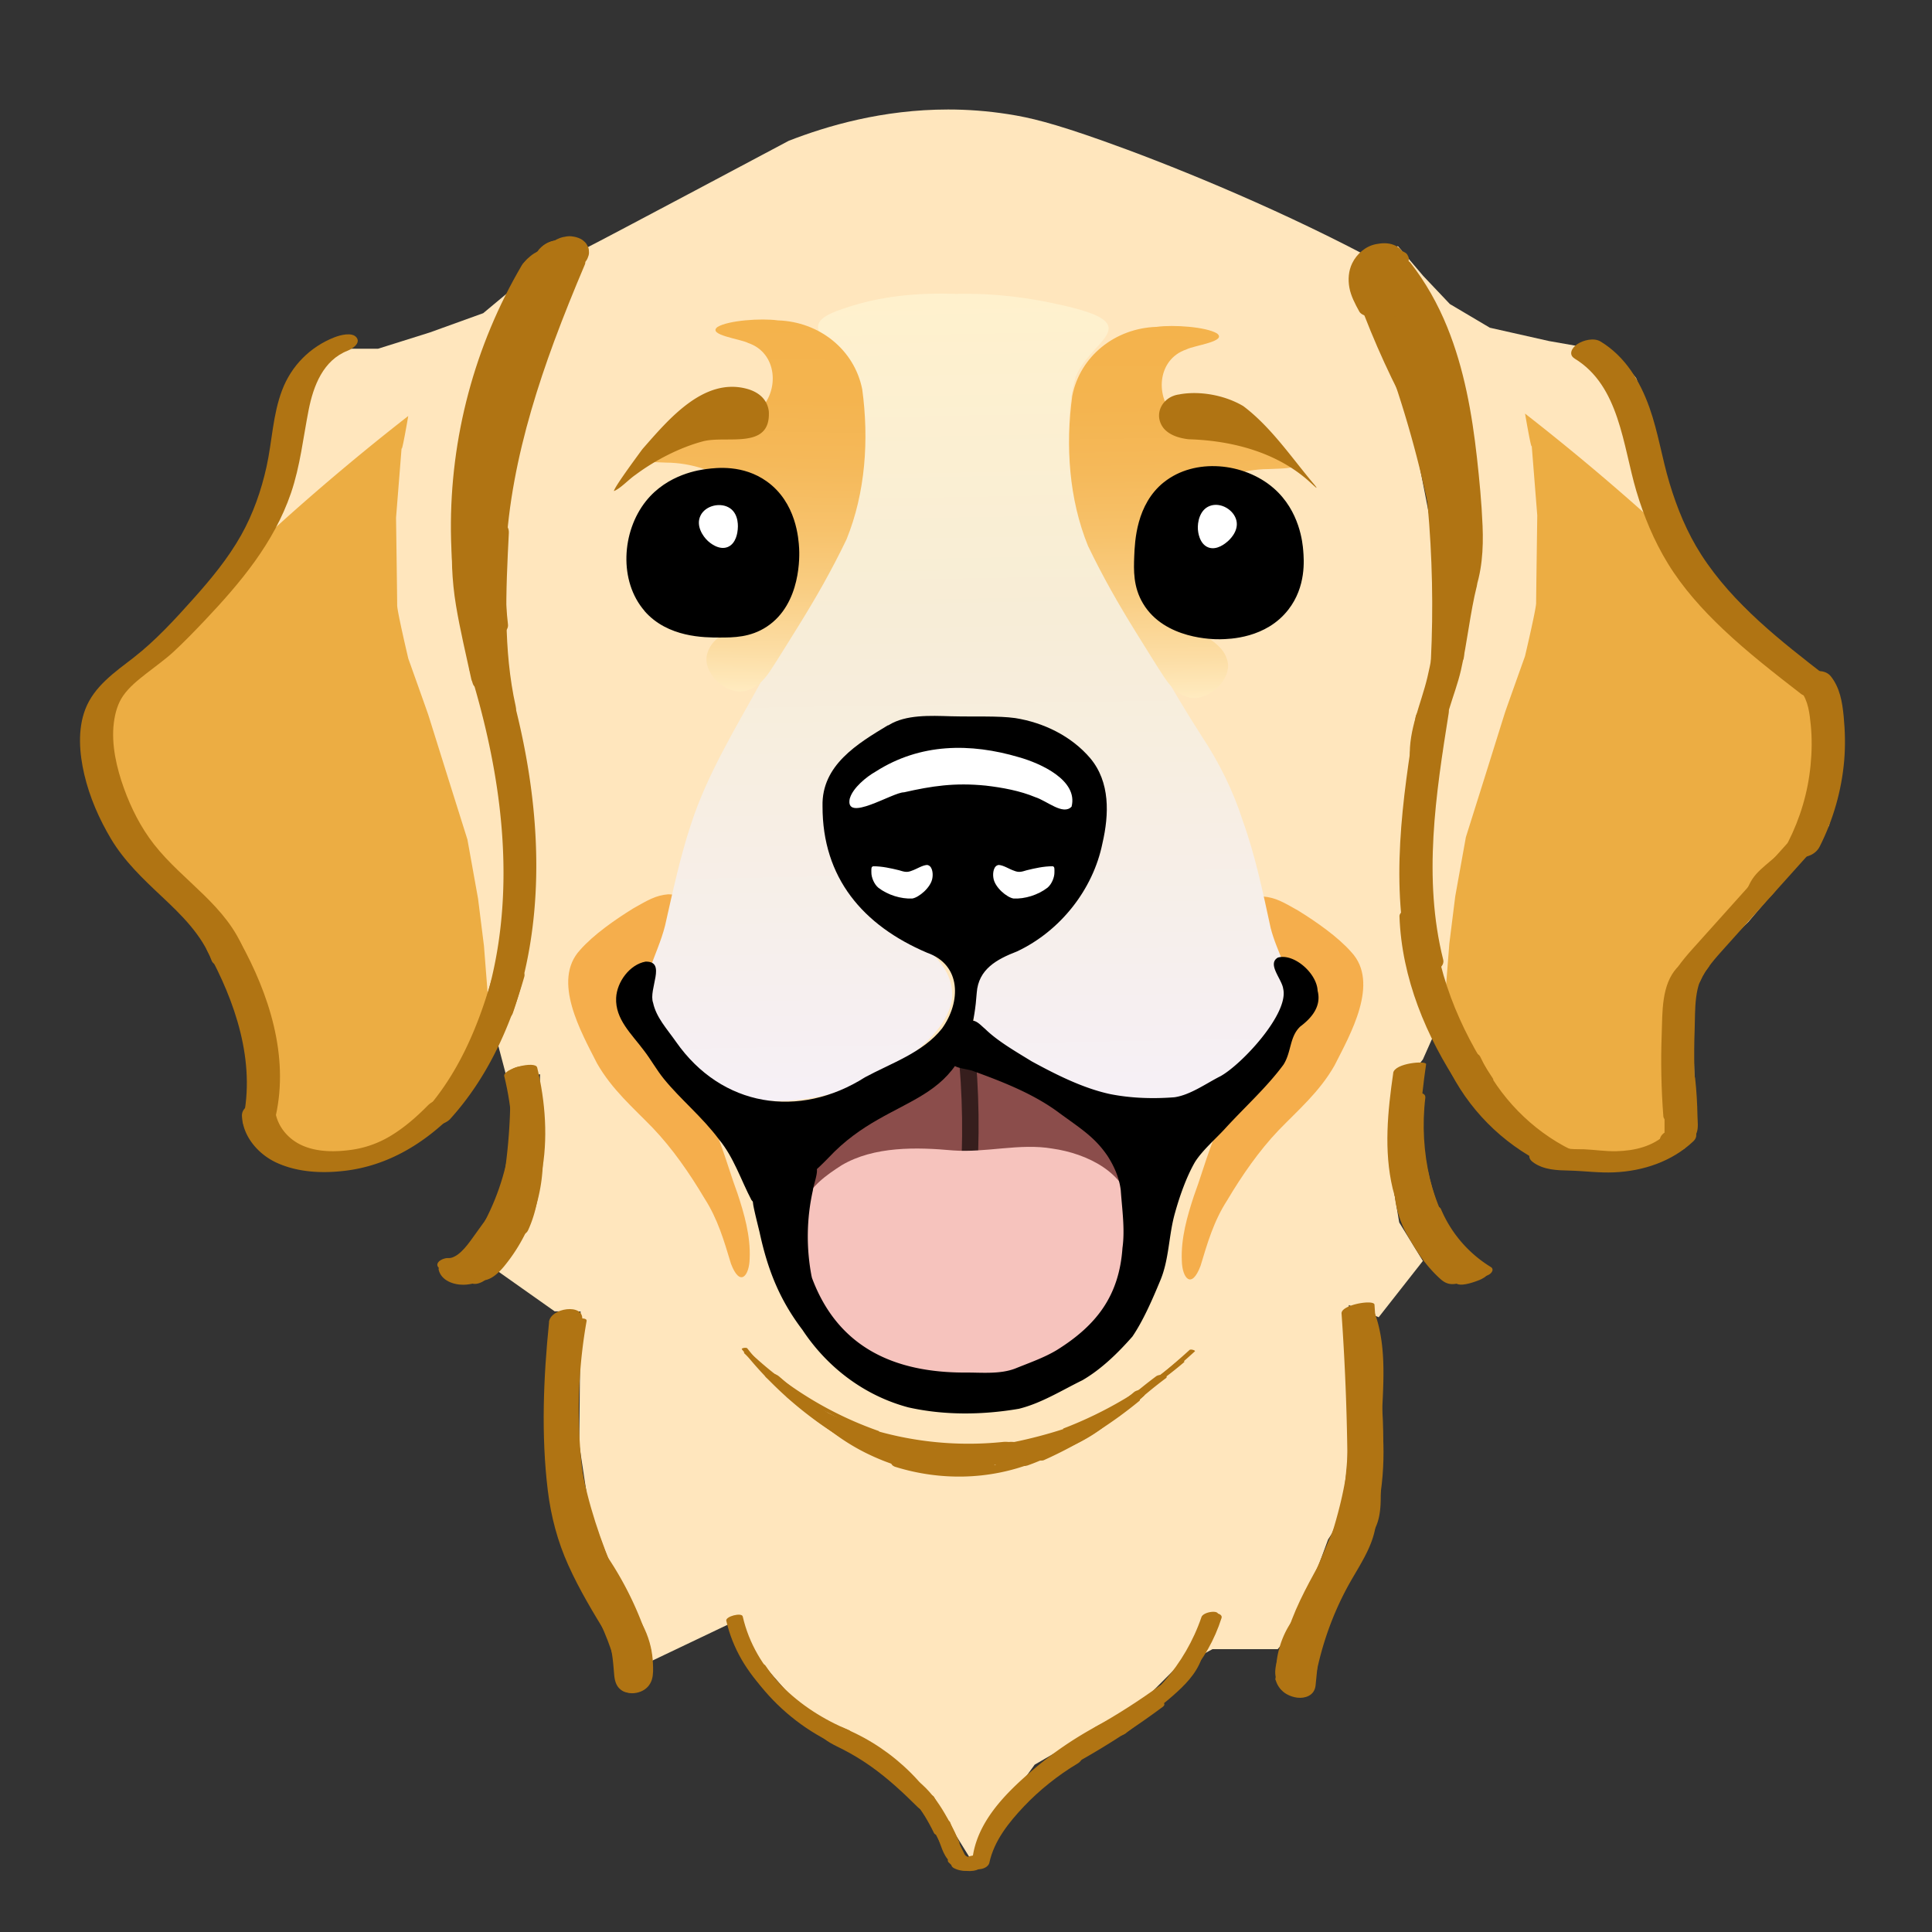 <svg xmlns="http://www.w3.org/2000/svg" xmlns:xlink="http://www.w3.org/1999/xlink" viewBox="0 0 340.16 340.16">
  <rect x="0" y="0" width="340.16" height="340.16" fill="#333333" stroke="none"/>
  <defs>
    <linearGradient id="Dégradé_sans_nom_157" data-name="Dégradé sans nom 157" x1="170.94" y1="198.73" x2="168.37" y2="51.66" gradientUnits="userSpaceOnUse">
      <stop offset="0" stop-color="#f6f0f8"/>
      <stop offset=".61" stop-color="#f7edd7"/>
      <stop offset="1" stop-color="#fff1cd"/>
    </linearGradient>
    <linearGradient id="Dégradé_sans_nom_221" data-name="Dégradé sans nom 221" x1="208.8" y1="122.92" x2="207.66" y2="57.38" gradientUnits="userSpaceOnUse">
      <stop offset="0" stop-color="#ffebc0"/>
      <stop offset=".11" stop-color="#fcdda4"/>
      <stop offset=".27" stop-color="#f9ce84"/>
      <stop offset=".44" stop-color="#f7c26b"/>
      <stop offset=".61" stop-color="#f5b95a"/>
      <stop offset=".79" stop-color="#f4b44f"/>
      <stop offset="1" stop-color="#f4b34c"/>
    </linearGradient>
    <linearGradient id="Dégradé_sans_nom_2211" data-name="Dégradé sans nom 221" x1="251" y1="121.78" x2="249.85" y2="56.24" gradientTransform="matrix(-1 0 0 1 382.79 0)" xlink:href="#Dégradé_sans_nom_221"/>
    <style>
      .st0{fill:#ecad43}.st3{fill:#fff}.st4{fill:#f5ae4c}.st6{fill:#ffe6bd}.st9{fill:#b07413}
    </style>
  </defs>
  <path class="st6" d="m156.04 309.58-15.28-9.2-6.88-7.86-3.84-7.38-16.66 7.94-9.21-24.3-2.19-14.45.24-23.43-4.57-.02-10.35-7.31 5.74-8.87 1.66-13.56.39-12-5.79.91-3-11.35 6.92-17.88-1.66-20.61-2.26-17.33-1.37-31.73 4.69-20.08 8.16-22.8 2.61-4.7c3.13-1.56 35.48-18.78 35.48-18.78 6.71-2.61 16.48-5.51 28.06-5.51 3.37 0 6.9.25 10.55.82 3.88.6 7.89 1.57 16.69 4.69 10.7 3.79 29.02 11.1 46.37 20.21l.94 11.1 6.96 18.26 4.17 21.39v22.43l-4.7 20.87-.52 11.48 1.57 22.43 3.65 8.87-2.09 4.7-5.74 7.3v12l1.57 9.4 4.17 6.78-7.78 9.91-5.26-2.13v28.22l-.15 7.65-3.5 5.39-5.74 15.65-3.13 3.66h-11.48l-6.78 3.65-5.74 5.74-8.87 5.21-9.92 5.74-4.17 5.74-7.05 10.98-6.46-10.45-8.45-7.39Z" id="Calque_2"/>
  <g id="Calque_11">
    <path class="st4" d="M117.7 157.45c-2.26.19-3.6 1.02-6.19 2.48-3.14 1.94-7 4.62-9.36 7.31-5.06 5.42.23 14.57 2.96 19.97 2.63 4.63 6.37 7.81 9.87 11.43 3.4 3.57 6.43 7.93 9.01 12.28 2.4 3.71 3.49 7.55 4.7 11.55 1.58 4.23 3.23 2.2 3.3-.86.19-4-1-8.02-2.11-11.39-2.18-5.88-3.44-11.99-7.37-17.18-4.03-5.51-9.86-12.14-9.34-19.71.34-2.54 3.55-5.04 5.09-7.6 1.83-2.43 3.71-8.2-.45-8.27h-.12ZM222.37 157.84c2.26.19 3.6 1.02 6.19 2.48 3.14 1.94 7 4.62 9.36 7.31 5.06 5.42-.23 14.57-2.96 19.97-2.63 4.63-6.37 7.81-9.87 11.43-3.4 3.57-6.43 7.93-9.01 12.28-2.4 3.71-3.49 7.55-4.7 11.55-1.58 4.23-3.23 2.2-3.3-.86-.19-4 1-8.02 2.11-11.39 2.18-5.88 3.44-11.99 7.37-17.18 4.03-5.51 9.86-12.14 9.34-19.71-.34-2.54-3.55-5.04-5.09-7.6-1.83-2.43-3.71-8.2.45-8.27h.12Z"/>
  </g>
  <path d="M189.37 66.51c-.76 2.34-1.05 5.2-1.11 7.74-.48 10.62 2.14 20.5 7.59 29.36 5.53 8.54 10.17 17.39 15.7 25.96 3.08 4.63 5.59 9.71 7.26 14.94 2.2 6.1 3.55 12.6 4.91 18.87 1.06 4.21 3.66 8.16 3.78 12.28-.25 5.62-7.63 13.59-11.87 16.72-4.96 3.31-10.73 7.34-16.96 5.18-5.4-1.75-10.66-4.64-15.98-6.7-4.13-1.89-9.62-4.26-10.78-8.83-1.79-6.77 1.64-13.93 6.35-18.76 3.56-3.6 6.79-7.3 8.11-12.43 9.45-32.14-52.94-22.17-34.64 4.99 1.29 1.97 2.8 3.79 4.5 5.41 4.06 4.23 11.52 7.36 11.42 14.05-.25 4.69-4.75 8.67-8.36 11.3-8 5.46-18.42 8.57-28.15 6.72-7.5-1.48-14.75-8.36-17.24-15.37-1.45-5.16 1.83-9.52 3.2-14.99 1.33-5.91 2.68-12.17 4.56-17.83 2.87-8.84 7.86-16.92 12.37-25.14 3.1-5.45 6.58-11.17 9.39-16.8 1.61-3.3 3.79-7.49 5.18-10.98 1.82-4.74 2.32-9.26 2.47-14.44 1.15-17.05-14.39-19.54-2.6-23.41 6.47-2.25 13.02-2.83 19.92-2.61 6.78-.13 12.85.63 19.38 2.17 14.11 3.33 4.24 5.95 1.64 12.41l-.06.17Z" style="fill:url(#Dégradé_sans_nom_157)" id="Calque_8"/>
  <g id="Calque_9">
    <path d="M209.02 122.7c3.38 1.09 7.61-2.69 7.17-5.96-.7-4.19-6.12-5.13-8.56-8.13-2.4-2.8-3.09-6.57-3-10.37.11-9.54 9.77-15.61 18.69-15.65 2.48-.1 4.58-.11 4.58-.7.02-.27-.34-.64-1.01-1.11-2.29-1.44-5.18-2.75-7.83-3.61-4.45-1.48-8.68-.87-12.1-3.78-3.67-3.37-3.26-10.12 1.91-11.86 1.33-.72 7.28-1.4 5.39-2.83-1.91-1.15-7.62-1.56-10.62-1.15-7.29.23-13.46 5.14-14.85 12.13-1.2 8.8-.59 18.19 2.78 26.46 2.65 5.5 5.38 10.27 8.49 15.28 1.5 2.37 3.44 5.6 4.96 7.88.97 1.44 2.2 2.82 3.87 3.34l.15.05Z" style="fill:url(#Dégradé_sans_nom_221)"/>
    <path d="M131.58 121.56c-3.38 1.09-7.61-2.69-7.17-5.96.7-4.19 6.12-5.13 8.56-8.13 2.4-2.8 3.09-6.57 3-10.37-.11-9.54-9.77-15.61-18.69-15.65-2.48-.1-4.58-.11-4.58-.7-.02-.27.34-.64 1.01-1.11 2.29-1.44 5.18-2.75 7.83-3.61 4.45-1.48 8.68-.87 12.1-3.78 3.67-3.37 3.26-10.12-1.91-11.86-1.33-.72-7.28-1.4-5.39-2.83 1.91-1.15 7.62-1.56 10.62-1.15 7.29.23 13.46 5.14 14.85 12.13 1.2 8.8.59 18.19-2.78 26.46-2.65 5.5-5.38 10.27-8.49 15.28-1.5 2.37-3.44 5.6-4.96 7.88-.97 1.44-2.2 2.82-3.87 3.34l-.15.05Z" style="fill:url(#Dégradé_sans_nom_2211)"/>
  </g>
  <g id="Calque_6">
    <path class="st6" d="m239.1 44.92 7.04-1.57 4.43 5.22 4.7 4.96 7.04 4.17 10.43 2.35s9.13 1.57 9.91 1.83 5.22 4.04 5.48 4.83 2.39 6.74 2.39 6.74l1.3 3.52 1.35 8.65 5.7 13.7s9.09 9.39 9.35 10.17 9.65 6.91 9.65 6.91l6.26 7.57.04 2.87-1 12.26-1.13 6.26-6.7 8.09-7.52 8.87-7.78 7.48-1.65 5.57-.3 5.48.48 18.78-2.09 2.65-3.39 1.61-4.96 1.04h-12l-7.83-2.7-7.57-8.61-6.26-9.39-5.04-10.17-.7-18.26.78-15.91 1.83-10.7 3.01-13.58-.4-13.03-.52-13.83-5.12-20.77-6.44-14.5-2.79-8.56ZM102.3 43.4h-4.7l-6.26 6.52-6.26 5.22-9.39 3.39-9.13 2.87H61.6l-6 1.83-3.39 6-1.57 6.52-1.57 7.83-3.13 8.09-4.17 7.83-6.52 7.04-6.78 7.3-6.52 6.26s-3.13 4.96-2.87 5.09-.02 15-.02 15 1.84 5.22 2.62 6 5.74 8.61 5.74 8.61l7.3 7.57 6.52 7.48 2.87 5.3 1.04 6.52.52 16.43s1.83 4.43 2.61 4.96 5.22 2.91 5.22 2.91l14.87-2 7.7-5 8.78-12.13 7.52-8.48 3.91-10.52v-19.3l-2.87-12-1.57-15.39-2.35-13.83 1.3-15.65 2.61-14.35 6.52-18 4.17-9.91-1.83-6Z"/>
  </g>
  <g id="Calque_12">
    <path class="st0" d="M19.1 122.3c6.99-7.73 14.79-15.77 23.47-23.93a415.774 415.774 0 0 1 29.31-25.13s-1.17 6.85-1.17 5.6l-.98 12.32s.2 14.33.2 15.42 1.96 9.38 1.96 9.38 3.33 9.32 3.52 9.91 3.52 11.24 3.52 11.24l3.37 10.71 1.87 10.41 1.04 8.32.71 9.1-6.46 17.78-10.19 8.38-10.48 2.69-11.26-3.87-1.12-10.98-3.52-20.47-10.91-11.73-10.37-15.35-3.33-9.46.83-10.35ZM321.29 121.88a413.307 413.307 0 0 0-23.47-23.93 415.774 415.774 0 0 0-29.31-25.13s1.17 6.85 1.17 5.6l.98 12.32s-.2 14.33-.2 15.42c0 1.09-1.96 9.38-1.96 9.38s-3.33 9.32-3.52 9.91-3.52 11.24-3.52 11.24l-3.37 10.71-1.87 10.41-1.04 8.32-.71 9.1 6.46 17.78 10.19 8.38 10.51 2.9 11.17-1.87 1.18-13.2 3.52-20.47 10.91-11.73 10.88-12.14 2.81-12.67-.83-10.35Z"/>
  </g>
  <path d="M169.33 185.03c-.84.29-28.12 17.45-28.12 17.45l-.99 12.98s31.35-2.83 32.91-2.44 24.66.96 24.66.96l3.06-10.88-16.77-10.31-14.75-7.76Z" style="fill:#8b4d4b" id="Calque_14"/>
  <path d="M168.62 184.18c.9 8.42 1.02 16.9.36 25.35-.09 1.1 2.82.53 2.89-.39.67-8.57.56-17.19-.35-25.74-.09-.89-3.01-.27-2.9.78Z" style="opacity:.61" id="Calque_15"/>
  <path d="M141.54 211.81c1.23-2.99 3.88-4.87 6.66-6.66 5.71-3.36 13.21-3.18 19.57-2.6 5.85.44 11.77-1.31 17.53-.32 6.04.86 13.02 4.18 13.99 10.75.96 7.05-1.01 14.96-5.38 20.6-5.33 7.26-14.77 9.25-23.3 10.26-3.99.63-7.53-.27-11.28-1.84-4.07-1.62-8.96-3.07-11.47-6.4-3.65-4.38-5.96-9.22-6.46-15.13-.39-2.83-.88-6.24.09-8.49l.06-.16Z" style="fill:#f6c3bd" id="Calque_13"/>
  <g id="Calque_3">
    <path d="M204.92 84.9c-4.86 3.89-5.11 10.38-5.22 13.04-.09 2.41-.21 5.4 1.57 8.35 3.79 6.3 12.47 6.28 13.57 6.26 1.63-.03 8.06-.14 12-5.22 3.14-4.04 2.75-8.73 2.61-10.43-.1-1.19-.57-6.93-5.22-10.96-5.2-4.51-13.89-5.37-19.3-1.04ZM113.47 107.57c4.08 4.7 10.58 4.68 13.25 4.68 2.41 0 5.4-.01 8.28-1.91 6.14-4.04 5.76-12.72 5.7-13.81-.1-1.63-.47-8.05-5.71-11.78-4.17-2.97-8.84-2.39-10.53-2.18-1.18.15-6.9.86-10.73 5.66-4.29 5.38-4.79 14.1-.25 19.33Z"/>
  </g>
  <g id="Calque_7">
    <path d="M156.33 127.7c-5.35 3.23-11.69 7.02-11.51 14.24-.03 12.6 7.1 21 18.42 25.81 6.07 2.14 5.96 8.68 2.62 13.33-3.36 4.26-8.96 6.1-13.54 8.58-11.65 7.4-25.26 5.24-33.28-6.21-1.62-2.32-3.49-4.29-4.05-6.88-.87-2.39 2.44-7.37-1.34-7.26-2.78.51-5.04 3.57-5.17 6.39-.17 3.76 2.71 6.33 4.87 9.23 1.25 1.61 2.23 3.42 3.53 5.02 2.92 3.6 6.77 6.71 9.71 10.67 2.59 3.11 3.89 7.2 5.72 10.67 2.05 2.57 4.61-.06 7.16-1.81 2.32-1.74 4.46-3.63 6.41-5.65 11.43-12.21 24.61-7.88 26.09-29.03.3-4.15 3.5-5.9 7.1-7.29 7.62-3.59 13.38-10.89 15.03-19.02 1.19-5.13 1.37-10.8-2.14-14.99-3.32-3.9-8.19-6.27-13.2-7.07-3.03-.42-6.94-.21-11.32-.32-3.69-.11-7.92-.31-10.93 1.53l-.16.09Z"/>
    <path d="M142.93 224.91c4.59 12.43 14.67 16.79 27.08 16.75 2.8-.02 6.13.34 8.84-.75 2.42-.98 4.99-1.87 7.22-3.21 7.03-4.38 10.98-9.59 11.56-17.99.46-3.24-.07-6.83-.3-10.11-.25-2.18-1.13-4.2-2.31-6.05-2.29-3.38-4.8-4.87-8.52-7.6-4.5-3.37-10.04-5.52-15.43-7.47-2.36-.58-3.88-.46-3.37-2.43.64-1.77 2.04-5.72 3.11-6.29 1.02-.32 1.89.8 2.64 1.4 2.15 2.12 5.37 3.97 8.2 5.71 4.33 2.36 9.04 4.73 13.79 5.76 3.66.73 7.53.86 11.35.56 2.79-.4 5.61-2.46 8.1-3.71 3.71-2.05 12.07-10.99 11.04-15.38-.21-1.69-2.89-4.38-.94-5.5 2.77-.81 6.86 2.71 7 5.84.7 2.72-1.03 4.78-3.06 6.3-1.91 1.81-1.53 4.47-2.95 6.71-2.96 4.02-6.87 7.51-10.35 11.33-1.66 1.8-3.9 3.73-5.22 5.79-1.54 2.66-2.74 6.13-3.51 8.9-1.17 4.03-1.01 8.27-2.67 12.12-1.35 3.25-2.96 6.95-4.85 9.73-2.53 2.88-5.46 5.75-8.8 7.69-3.75 1.84-7.24 4.05-11.19 5.03-6.43 1.1-13.16 1.17-19.47-.25-7.71-2.06-14.24-7-18.63-13.64-4-5.26-6.12-10.53-7.55-17.18-.36-1.49-.8-3.2-1.09-4.66-.13-.81-.19-1.4.26-1.99 2.22-1.79 6.61-3.31 9.21-4.71 3.05-1.62 1.15 2.52 1 3.97a37.24 37.24 0 0 0-.22 15.17l.05.16Z"/>
  </g>
  <g id="Calque_10">
    <path class="st3" d="M153.78 152.52c1.51 0 3.08.35 4.51.7.88.26 1.36.45 2.25.08.85-.28 1.81-.95 2.67-1.01.92.08 1.1 1.42.96 2.26-.22 1.69-2.41 3.48-3.56 3.65-1.96.09-4.27-.6-5.96-1.9-.76-.63-1.25-1.86-1.23-2.72 0-.54-.05-.93.24-1.03l.11-.03ZM185.29 152.52c-1.51 0-3.08.35-4.51.7-.88.26-1.36.45-2.25.08-.85-.28-1.81-.95-2.67-1.01-.92.08-1.1 1.42-.96 2.26.22 1.69 2.41 3.48 3.56 3.65 1.96.09 4.27-.6 5.96-1.9.76-.63 1.25-1.86 1.23-2.72 0-.54.05-.93-.24-1.04l-.11-.03ZM149.62 140.56c-.96 4.41 7.58-1.09 9.54-1.06 4.88-1.11 8.92-1.73 14.4-1.18 2.93.34 6.04.91 8.74 2.04 2.04.65 4.89 3.25 6.37 1.66 1.18-4.64-5.44-7.62-9.27-8.7-8.55-2.53-17.38-2.48-25.21 2.52-1.74.98-3.96 2.88-4.52 4.6l-.04.13Z"/>
  </g>
  <g id="Calque_4">
    <path class="st3" d="M213 89.08c-1.79.68-2.19 2.89-2.09 4.17.02.28.21 2.51 1.83 3.13 1.52.58 3.05-.75 3.39-1.04.23-.2 1.99-1.73 1.57-3.65-.42-1.91-2.79-3.34-4.7-2.61ZM123.33 90.8c-.84 1.72.38 3.61 1.33 4.47.21.19 1.87 1.69 3.47 1.04 1.51-.62 1.72-2.63 1.76-3.08.03-.31.27-2.62-1.35-3.74-1.61-1.11-4.32-.53-5.21 1.3Z"/>
  </g>
  <g id="Calque_5">
    <path class="st9" d="M58.93 59.37c-4.32 1.68-7.63 5.02-9.27 9.35s-1.75 9-2.73 13.44c-.93 4.2-2.36 8.29-4.46 12.04-2.32 4.13-5.33 7.76-8.47 11.27s-6.61 7.31-10.46 10.3c-3.29 2.55-6.97 5.05-8.52 9.1-1.39 3.61-1.04 7.8-.18 11.49.94 4.01 2.61 7.82 4.71 11.35 2.36 3.94 5.64 7.04 8.96 10.16s7.03 6.69 8.75 11.26c.75 2.01 6.5.31 5.8-1.55-3.03-8.07-10.85-12.4-15.96-18.94-2.29-2.93-4.01-6.33-5.27-9.82s-2.29-7.71-1.78-11.62c.22-1.66.67-3.32 1.63-4.7 1.09-1.57 2.63-2.78 4.12-3.95 1.59-1.25 3.26-2.42 4.76-3.8 1.89-1.75 3.69-3.62 5.47-5.49 6.31-6.67 12.18-13.64 15.2-22.45 1.63-4.78 2.14-9.71 3.11-14.63.84-4.26 2.56-8.75 6.88-10.44.81-.32 2.33-1.31 1.55-2.32s-2.94-.4-3.83-.05Z"/>
    <path class="st9" d="M36.45 167.31c4.97 8.98 8.6 19.6 6.31 29.93-.46 2.08 5.36 1.17 5.79-.76 2.36-10.6-1.18-21.48-6.3-30.72-.61-1.1-2.24-.9-3.27-.62-.56.15-3.1 1.14-2.52 2.17Z"/>
    <path class="st9" d="M42.6 196.51c.18 3.61 2.87 6.7 6.05 8.18 3.75 1.74 8.09 1.93 12.13 1.44 7.6-.92 13.98-4.85 19.27-10.23.88-.9.58-2.02-.63-2.36-1.33-.37-3.13.11-4.1 1.1-2.02 2.05-4.17 3.93-6.65 5.41a18.144 18.144 0 0 1-6.83 2.4c-2.84.39-5.98.41-8.64-.78s-4.66-3.69-4.81-6.71c-.07-1.31-2.58-1.1-3.34-.89-1.18.32-2.52 1.08-2.45 2.44ZM82.72 118.1c4.73 15.35 7.42 31.76 5.06 47.79-.67 4.54-1.75 9-3.25 13.33-.4 1.17 1.87 1.06 2.43.98 1.05-.15 2.93-.65 3.33-1.82 5.35-15.47 5.03-32.28 1.76-48.16-.95-4.61-2.15-9.17-3.54-13.67-.54-1.76-6.32-.15-5.8 1.55Z"/>
    <path class="st9" d="M79.3 196.97c6.45-7.13 10.38-15.83 13.01-25 .37-1.31-1.76-1.48-2.54-1.4-1.2.13-2.9.75-3.27 2.06-2.42 8.42-5.95 16.65-11.89 23.21-.81.9-.66 1.91.6 2.23s3.2-.11 4.1-1.1ZM95.27 43.6c-6.38 7.21-9.34 16.58-11.15 25.87-2.06 10.57-2.92 21.39-2.61 32.16.18 6.2.74 12.38 1.68 18.51.22 1.42 2.4 1.49 3.43 1.22 1.26-.34 2.58-1.33 2.36-2.77a145.353 145.353 0 0 1-1.35-31.33c.64-9.68 1.91-19.75 5.16-28.93 1.68-4.74 3.99-9.21 7.33-12.99.9-1.02.48-2.37-.76-2.82-1.37-.5-3.14.02-4.1 1.1Z"/>
    <path class="st9" d="m99.88 45.67.17-.18-1.88 1.16.24-.08-1.54.11c-.69-.97-1.03-1.17-1-.6 0 .21-.02.41-.05.62-.04.37-.09.74-.15 1.11-.13.76-.31 1.51-.54 2.24-.51 1.58-1.17 3.11-1.87 4.61-1.42 3.06-2.89 6.1-4.18 9.23-2.61 6.33-4.71 12.86-6.37 19.51-.36 1.44 1.66 2.1 2.71 2.03 1.48-.09 2.81-.96 3.17-2.42 1.95-7.83 4.64-15.47 7.99-22.82 1.65-3.63 3.57-7.14 4.58-11.02.42-1.61 1.13-4.05.12-5.56-1.48-2.2-4.74-1.45-6.29.2-.95 1.02-.41 2.49.79 2.96 1.43.56 3.09-.02 4.1-1.1Z"/>
    <path class="st9" d="M93.52 52.48c-6.85 14.42-10.73 30.1-11.23 46.06-.04 1.32 1.51 1.51 2.54 1.4.93-.1 3.23-.78 3.27-2.06.49-15.59 4.15-31.05 10.85-45.15 1.25-2.63-4.55-2.11-5.43-.25Z"/>
    <path class="st9" d="M97.17 47.26c-6.72 15.82-12.79 32.37-13.88 49.68-.3 4.86-.2 9.74.35 14.58.23 2 6.05.7 5.8-1.55C87.5 92.95 91.7 76 97.56 60.12c1.69-4.57 3.52-9.08 5.42-13.56.53-1.24-1.89-1.38-2.52-1.31-1.3.15-2.75.74-3.28 2.01Z"/>
    <path class="st9" d="M83.7 94.21c-.54 10.57-1.01 21.3 1.3 31.71.63 2.84 6.44 1.33 5.8-1.55-2.23-10.04-1.73-20.34-1.21-30.53.16-3.15-5.75-2.43-5.89.37Z"/>
    <path class="st9" d="M91.9 46.66c-8.34 14.17-12.65 30.4-12.51 46.83.04 4.65.46 9.28 1.23 13.86.31 1.84 6.14.48 5.8-1.55-2.65-15.77-.88-32.12 4.96-47 1.64-4.19 3.62-8.23 5.9-12.11.66-1.13-.58-1.57-1.54-1.59-1.16-.02-3.18.43-3.83 1.55Z"/>
    <path class="st9" d="M80.43 87.03c-1.11 9.96-.26 20.09 2.57 29.71.68 2.31 6.47.74 5.8-1.55-2.74-9.34-3.62-19.09-2.54-28.76.29-2.61-5.58-1.65-5.83.6Z"/>
    <path class="st9" d="M79.74 93.22c-.36 4.45-.19 8.95.54 13.35s1.77 8.67 2.7 13c.58 2.69 6.38 1.19 5.8-1.55-.89-4.17-1.89-8.34-2.62-12.54s-.89-8.44-.54-12.69c.25-3-5.66-2.21-5.87.43ZM97.38 46.33c.09-.21.2-.41.33-.6l-.22.34c.21-.31.46-.59.74-.84l-.39.34c.18-.16.38-.3.58-.43l-.54.33c.15-.09.3-.17.46-.24l-.66.3c.13-.06.27-.11.41-.16l-.76.25c.05-.02.1-.03.15-.05.38-.09.74-.22 1.09-.39.31-.12.6-.28.87-.48.22-.13.39-.3.51-.51.13-.13.17-.3.14-.49l-.18-.26c-.26-.17-.56-.27-.87-.28-.71-.06-1.45.04-2.13.23-.77.21-1.53.49-2.24.87-.45.24-.91.51-1.3.85-.37.31-.73.62-1.02 1.01-.26.35-.51.73-.69 1.13-.08.18-.06.33.06.45.09.17.24.28.45.31.27.08.55.12.83.11.35.02.69 0 1.04-.07.75-.13 1.53-.34 2.2-.71.44-.24.94-.53 1.16-1.01Z"/>
    <path class="st9" d="M98.45 45.28s.05 0 .08.01l-.66-.1c.09.02.18.04.27.07l-.54-.22c.14.05.26.13.37.22l-.4-.32c.17.13.3.29.4.48l-.22-.42c.1.19.16.39.16.6l-.02-.47c0 .19-.03.36-.1.54l.19-.48c-.06.15-.14.28-.24.41l.36-.46c-.07.08-.14.16-.22.22l.52-.42c-.07.06-.15.11-.23.15l.65-.35c-.06.03-.12.06-.18.08l.75-.27s-.05.02-.08.02c-.68.21-1.41.51-1.92 1.04-.22.19-.38.42-.46.7-.12.22-.15.46-.08.71l.22.42c.26.27.57.45.94.54.7.17 1.49.15 2.18-.06.63-.19 1.28-.43 1.82-.83.24-.17.49-.36.7-.57.19-.19.36-.42.52-.64.19-.26.3-.6.4-.9.1-.31.08-.65.05-.98-.01-.18-.06-.35-.14-.51-.14-.28-.28-.59-.51-.82s-.51-.47-.81-.62c-.58-.28-1.01-.37-1.65-.45-.38-.03-.76 0-1.13.09-.4.05-.78.17-1.15.34-.34.13-.64.32-.91.56-.26.18-.46.4-.62.67l-.19.48c-.06.33.02.63.24.89l.4.32c.38.2.78.3 1.2.32ZM277.25 63.14c7.88 4.8 8.48 15.29 10.84 23.27 1.33 4.48 3.12 8.8 5.56 12.79 2.64 4.31 6.05 8.1 9.71 11.57 4.33 4.1 9.05 7.77 13.75 11.41 1.68 1.3 6.95-1.15 4.56-3.01-8.09-6.27-16.52-12.79-22.13-21.5-2.51-3.9-4.27-8.2-5.6-12.63s-1.99-8.94-3.52-13.26c-1.66-4.68-4.28-9.02-8.61-11.65-1.18-.72-3.05-.25-4.12.47-.9.6-1.63 1.82-.43 2.54Z"/>
    <path class="st9" d="M317.06 121.7c1.33 1.69 1.55 3.93 1.76 6 .23 2.33.19 4.71-.04 7.04-.46 4.76-1.82 9.31-3.98 13.57-.66 1.3.61 2.41 1.81 2.58 1.44.21 3.09-.48 3.76-1.81 2.39-4.71 3.88-9.9 4.33-15.17.22-2.59.16-5.19-.09-7.77s-.67-5.05-2.26-7.06c-.92-1.16-2.73-1.11-3.96-.51-1.03.51-2.26 1.95-1.33 3.12Z"/>
    <path class="st9" d="m314.66 148.51-11.28 12.57c-1.81 2.02-3.63 4.04-5.44 6.06s-3.29 3.91-4.35 6.31c-.53 1.22 1.91 1.29 2.5 1.22 1.26-.16 2.75-.72 3.3-1.96.97-2.2 2.65-4.02 4.23-5.79 1.83-2.04 3.65-4.07 5.48-6.1l10.96-12.21c.94-1.05-.8-1.66-1.57-1.68-1.43-.04-2.88.52-3.83 1.58Z"/>
    <path class="st9" d="M316.41 145.67c-.36 2.54-2.95 4.43-4.75 5.97-1.11.95-2.29 1.88-3.11 3.1s-1.11 2.67-2.22 3.69c-.96.88.85.99 1.37.94 1.27-.12 2.9-.48 3.88-1.38.65-.59 1.19-1.29 1.59-2.08.34-.67.59-1.37.99-2.01.73-1.18 2-2.06 3.04-2.95 2.13-1.83 4.59-3.9 5.01-6.83.05-.33-.94-.4-1.02-.4-.68-.04-1.47.1-2.12.29-.82.23-2.51.64-2.66 1.67ZM295.28 170.37c-2.79 3.04-2.57 7.86-2.71 11.71-.18 4.83-.08 9.66.29 14.47.14 1.84 5.96.63 5.8-1.55-.35-4.55-.46-9.11-.29-13.66.13-3.46-.2-8.14 2.31-10.87.95-1.04-.81-1.65-1.56-1.66-1.43-.04-2.87.52-3.83 1.57ZM269.91 204.63c1.9 1.37 4.21 1.42 6.46 1.47 2.63.07 5.2.43 7.84.31 5.1-.22 10.19-1.92 13.93-5.47.94-.89.52-2.1-.65-2.44-1.38-.41-3.07.13-4.1 1.1-2.4 2.27-5.6 3.01-8.83 3.09-1.91.04-3.78-.26-5.68-.34-1.56-.06-3.1.16-4.42-.8-1.81-1.3-7.04 1.28-4.54 3.08Z"/>
    <path class="st9" d="M292.67 191.33c.22 1.97.35 3.95.4 5.93v-.45c0 .74.01 1.47 0 2.21 0 .25 0 .5-.06.74-.03.15-.2.45.04-.03l-.05.09c.16-.24.36-.43.6-.6l1.4-.61 1.23-.14c-.73-.06-1.61.14-2.28.44-.52.23-1.26.66-1.54 1.2-.65 1.24.56 1.81 1.63 1.91 1.87.16 4.1-.81 4.72-2.68.28-.85.13-1.91.11-2.79-.04-2.26-.17-4.52-.42-6.77-.05-.49-.77-.8-1.15-.9-.66-.17-1.52-.11-2.17.08-1.07.31-2.62 1.04-2.47 2.37ZM254.83 187.63c3.56 7.56 9.6 13.64 17.09 17.33 1.14.57 3.05-.07 4.08-.64.76-.42 1.78-1.31.61-1.89-6.96-3.44-12.68-9.34-15.98-16.36-.48-1.02-2.38-.64-3.21-.4-.5.15-3.04.99-2.58 1.95Z"/>
    <path class="st9" d="M246.4 161.33c.38 10.87 4.7 21.21 10.68 30.16.98 1.46 6.31-.79 5.8-1.55-5.98-8.95-10.3-19.29-10.68-30.16-.04-1.07-5.85-.14-5.8 1.55Z"/>
    <path class="st9" d="M249.25 126.18c-2.33 14.61-4.61 29.75-.95 44.34.55 2.19 6.35.68 5.8-1.55-3.59-14.32-1.31-29.1.97-43.43.39-2.44-5.47-1.5-5.82.65Z"/>
    <path class="st9" d="M254.25 103.88c-1.27 5.07-1.71 10.29-2.93 15.36-1.13 4.74-3.32 9.2-3.09 14.18.08 1.73 5.9.6 5.8-1.55-.23-4.78 2.14-9.3 3.19-13.86 1.13-4.93 1.59-9.98 2.81-14.89.5-2-5.31-1.13-5.78.77Z"/>
    <path class="st9" d="M242.52 47.8c9.66 12.36 11.55 28.75 12.58 43.9.32 4.74.37 9.56-1.4 14.05-.39.99 1.94.65 2.33.58.89-.16 2.99-.57 3.39-1.59 1.52-3.87 1.78-8.04 1.61-12.16s-.55-8.02-.99-12c-.87-7.8-2.26-15.65-5.22-22.96-1.65-4.07-3.8-7.91-6.5-11.37-1.1-1.4-6.25.97-5.8 1.55Z"/>
    <path class="st9" d="M247.01 61.85c4.14 17.82 5.82 36.15 4.92 54.42-.13 2.59 5.71 1.52 5.82-.63.91-18.57-.73-37.23-4.95-55.34-.52-2.22-6.33-.73-5.8 1.55ZM248.87 47.44c-.59-.86-1.24-1.59-2.09-2.19-1.32-.92-3.18-.97-4.68-.56s-2.93 1.27-3.76 2.61c-.6.98-.78 2.03-.67 3.16.12 1.19.68 2.28 1.22 3.33.07.24.2.43.41.54.21.19.45.3.74.35.67.17 1.52.11 2.17-.08s1.43-.49 1.92-1.01c.29-.3.78-.89.55-1.35-.6-1.18-1.21-2.4-1.24-3.75v.45c.01-.48.1-.94.29-1.38l-.19.46c.13-.28.28-.54.47-.79l-.37.44c.12-.14.25-.25.38-.38-.56.54-.43.34-.23.2-.53.27-.66.34-.42.22.18-.07.11-.05-.21.07-.32.11-.39.13-.21.08-.63.11-.82.14-.57.11.49-.06-.66-.02-.35 0 .48.04-.54-.11-.27-.04l.32.09-.54-.2c.3.12.58.28.84.48l-.39-.3c.62.49 1.1 1.12 1.54 1.77.29.43 1.14.57 1.59.59.73.04 1.61-.13 2.28-.44.91-.43 2.27-1.37 1.5-2.49Z"/>
    <path class="st9" d="M247.18 45.01c-.17-.91-.94-1.55-1.76-1.88-1.02-.41-2.13-.35-3.18-.14-1.82.36-3.37 1.72-4.17 3.37-.64 1.33-.75 2.84-.49 4.28s1.02 2.91 1.76 4.23c.28.51 1.14.79 1.66.86.72.1 1.64-.05 2.29-.39.59-.31 1.23-.75 1.48-1.4.23-.6.19-1.08-.13-1.64-.24-.43-.47-.86-.68-1.3l.25.51c-.46-.97-.82-1.97-.91-3.04l.04.57c-.04-.61.02-1.2.18-1.79l-.16.56c.13-.42.3-.82.54-1.19l-.34.53c.08-.11.16-.22.25-.33.07-.09.4-.41.03-.06-.44.42.1-.03.12-.06-.02.05-.77.46-.32.22-.62.33-.73.28-.39.17-.83.26-.73.13-.42.09-.74.11-.69 0-.39 0-.69-.02-.58-.18-.27-.03l-.56-.29c.07.04.13.08.2.14l-.42-.41c.08.08.13.16.19.25l-.25-.51c.03.08.05.16.07.24.11.58.73 1.02 1.23 1.21.66.25 1.54.25 2.21.05 1.23-.37 2.63-1.34 2.35-2.81Z"/>
    <path class="st9" d="M240.34 47.34c-2.28 1.33-.99 3.4-.16 5.18.91 1.95 1.86 3.88 2.84 5.79 1.94 3.8 4.01 7.54 6.19 11.2.27.45 1.16.62 1.6.66.75.06 1.6-.12 2.28-.43 1.03-.47 2.17-1.45 1.47-2.63-1.86-3.12-3.64-6.29-5.31-9.52-.81-1.57-1.61-3.16-2.37-4.75l-1.14-2.4c-.21-.46-.43-.92-.63-1.38-.09-.18-.17-.36-.23-.55-.05-.35-.09-.29-.11.17l-.88.89.16-.09c.95-.55 1.56-1.91.42-2.6-1.25-.75-2.99-.21-4.13.45Z"/>
    <path class="st9" d="M238.18 49.98c2.6 7.52 5.78 14.83 9.51 21.87.63 1.2 2.16 1.21 3.35.89.71-.19 3.07-1.28 2.45-2.45-3.73-7.04-6.9-14.35-9.51-21.87-.44-1.27-2.31-1.17-3.35-.89-.87.23-2.89 1.19-2.45 2.45Z"/>
    <path class="st9" d="M242.16 58.04c3.83 9.74 6.87 19.77 9.09 30 .39 1.8 6.21.36 5.8-1.55a194.944 194.944 0 0 0-9.09-30c-.73-1.86-6.45-.11-5.8 1.55Z"/>
    <path class="st9" d="m249.07 78.1 2.01 8.89c.11.49.72.75 1.14.85.67.16 1.52.09 2.17-.1s1.42-.48 1.93-.99c.34-.35.68-.77.56-1.3l-2.01-8.89c-.11-.49-.72-.75-1.14-.85-.67-.16-1.52-.09-2.17.1s-1.42.48-1.93.99c-.34.35-.68.77-.56 1.3ZM242.17 46.29v.26c-.06.28 0 .53.14.75.1.26.27.46.53.59.27.17.57.28.88.32.35.09.71.11 1.07.07l.79-.14c.5-.13.97-.35 1.4-.64l.51-.44c.28-.29.45-.62.53-1.01v-.26c.06-.28 0-.53-.14-.75-.1-.26-.27-.46-.53-.59-.27-.17-.57-.28-.88-.32-.35-.09-.71-.11-1.07-.07l-.79.14c-.5.13-.97.35-1.4.64l-.51.44c-.28.29-.45.62-.53 1.01ZM245.3 188.93c-.97 6.69-1.68 13.66-.1 20.32s6.12 11.83 11.07 16.63c.74.72 2.93-.04 3.73-.33.45-.16 2.46-.93 1.73-1.64-2.46-2.39-4.95-4.79-6.92-7.61s-3.18-5.78-3.91-9.01c-1.46-6.54-.76-13.36.19-19.92.1-.67-5.54-.22-5.8 1.55Z"/>
    <path class="st9" d="M245.5 207.91c-.36 6.84 3.49 13.55 9.63 16.63.64.32 1.49.16 2.06-.23.41-.28.85-.97.21-1.29-5.66-2.84-9.33-9.07-8.99-15.41.07-1.33-2.85-.82-2.91.3Z"/>
    <path class="st9" d="M245.18 206.59c.14 4.73 1.56 9.37 4.09 13.37 1.22 1.93 2.7 3.77 4.41 5.29.83.73 1.64.97 2.74.77.94-.17 2.52-.7 2.38-1.9-.07-.57-2.99 0-2.9.78.06.27-.03.46-.28.57l.81-.44.91-.13c-.15-.05-.29-.12-.42-.22-.15-.1-.29-.22-.42-.34-.34-.3-.67-.62-.99-.94-.65-.66-1.26-1.35-1.84-2.07a25.43 25.43 0 0 1-3.01-4.84 26.397 26.397 0 0 1-2.6-10.68c-.01-.51-2.92-.05-2.9.78Z"/>
    <path class="st9" d="M248.02 193.56c-1.18 9.93 1.22 20.03 6.7 28.39.65.99 3.43-.05 2.67-1.23-5.29-8.07-7.58-17.87-6.44-27.44.16-1.37-2.78-.92-2.92.27Z"/>
    <path class="st9" d="M247.16 196.92c.67 10.41 3.26 21.5 12.08 28.05.94.7 3.53-.64 2.26-1.59-8.49-6.31-10.79-17.28-11.44-27.24-.08-1.2-2.98-.54-2.9.78Z"/>
    <path class="st9" d="M250.83 213.69c1.91 4.52 5.19 8.34 9.37 10.89.59.36 1.52.13 2.06-.23.45-.3.81-.92.21-1.28a21.98 21.98 0 0 1-8.75-10.16c-.26-.62-1.12-.59-1.67-.45-.4.11-1.48.61-1.23 1.22ZM236.2 231.25a430.938 430.938 0 0 1 1.06 29.89c0 2.9.47 6.4-.9 9.07-.47.91 2.02.56 2.31.51.96-.17 2.89-.56 3.4-1.55 1.36-2.64.98-5.97.99-8.84 0-3.38-.03-6.76-.11-10.13-.15-6.84-.47-13.67-.95-20.49-.07-.98-5.9.01-5.8 1.55Z"/>
    <path class="st9" d="M236.76 265.82c-2.38 5.21-4.77 10.41-6.96 15.7-1.08 2.58-2.14 5.18-3.07 7.82s-1.57 5.19-1.3 7.91c.09.92 5.94-.14 5.8-1.55-.28-2.74.43-5.32 1.36-7.87s2.01-5.24 3.1-7.83c2.15-5.13 4.46-10.19 6.78-15.25.41-.89-1.99-.49-2.28-.43-.87.16-2.98.55-3.42 1.51Z"/>
    <path class="st9" d="M239.86 265.64c-1.86 7.94-7.42 14.3-9.89 22.01-.22.7 2.61.34 2.87-.47 2.47-7.71 8.03-14.07 9.89-22.01.18-.77-2.68-.34-2.87.47Z"/>
    <path class="st9" d="M239.39 266.83c.46 5.05-3.47 9.49-5.61 13.74a57.65 57.65 0 0 0-5.03 14.73c-.26 1.33 2.69.92 2.92-.27 1.06-5.39 2.88-10.58 5.47-15.42 2.29-4.28 5.6-8.42 5.14-13.55-.11-1.2-3.02-.52-2.9.78Z"/>
    <path class="st9" d="M224.61 295.82c.28 1.01.98 1.91 1.89 2.44 1.15.66 2.69.95 3.92.32.75-.39 1.12-1.03 1.21-1.84.07-.63.13-1.27.19-1.9.13-1.31.27-2.63.4-3.94.15-1.5-2.8-1.11-2.94.21-.11 1.04-.21 2.08-.32 3.12s-.16 2.05-.33 3.05c-.02.11.06-.11.09-.16.05-.07.56-.44.75-.36h-.15.13c-.05-.03-.23-.03-.29-.03-.26-.03.23.09-.04 0l-.27-.09c-.03-.01-.28-.12-.12-.05s-.12-.07-.15-.09c-.15-.09-.29-.2-.42-.31-.2-.16.09.11-.07-.07-.06-.07-.13-.14-.19-.22-.12-.15-.22-.31-.31-.48.07.14.02.03-.01-.05-.04-.1-.07-.21-.1-.32-.19-.68-1.14-.79-1.72-.62s-1.38.68-1.18 1.39Z"/>
    <path class="st9" d="M227.93 295.24c-.55-.36-.49-1.27-.41-1.85.13-.91.38-1.82.74-2.68.72-1.74 1.81-3.25 3.22-4.49.5-.44.24-1.07-.33-1.24-.72-.22-1.51.08-2.05.55a13.747 13.747 0 0 0-3.76 5.42c-.64 1.71-1.6 4.61.32 5.86.59.38 1.53.16 2.07-.22.47-.33.79-.96.2-1.34ZM237.49 254.83c-.36 7.8-2.89 15.24-5.4 22.56-.22.64 2.6.31 2.87-.48 2.55-7.43 5.07-14.95 5.43-22.86.02-.51-2.86-.14-2.9.78Z"/>
    <path class="st9" d="M237.54 246.77c.08 12.01-1.56 23.99-4.82 35.55-.29 1.01 2.62.61 2.9-.37 3.3-11.7 4.91-23.8 4.83-35.95 0-.88-2.91-.34-2.9.78Z"/>
    <path class="st9" d="M237.47 260.54c-1.24 10.6-8.3 19.37-10.06 29.84-.22 1.31 2.72.88 2.92-.28 1.76-10.47 8.82-19.23 10.06-29.84.16-1.34-2.78-.88-2.92.28Z"/>
    <path class="st9" d="M237.32 263.28c-2.33 5.5-4.67 10.99-7 16.49-2.15 5.08-4.42 10.22-4.64 15.81-.02.4 2.87.06 2.9-.78.22-5.66 2.61-10.87 4.79-16s4.54-10.69 6.81-16.04c.19-.44-2.54-.22-2.86.52Z"/>
    <path class="st9" d="M235.65 269.07c-4.2 8.52-10.45 16.62-10.15 26.58.03.95 2.93.37 2.9-.78-.29-9.57 5.93-17.54 9.96-25.72.62-1.26-2.27-.97-2.7-.09Z"/>
    <path class="st9" d="M229.02 283.5a15.72 15.72 0 0 0-3.51 5.82c-.36 1.09-.63 2.21-.75 3.35-.13 1.25.25 2.28 1.57 2.57.67.15 1.6-.26 1.88-.91.31-.71-.29-1.16-.9-1.29.1.02.32.17.41.16.05 0 0 .11 0-.05 0-.23-.05-.17-.03-.37.04-.43.09-.86.17-1.29.16-.88.4-1.74.73-2.57.67-1.68 1.64-3.19 2.89-4.5.48-.51.2-1.25-.4-1.48-.72-.28-1.54.02-2.05.55ZM238.89 231.29c2.34 5.78 1.77 12.41 1.47 18.5-.32 6.48-.99 12.94-2 19.35-.23 1.46 2.73 1.09 2.94-.22a183.14 183.14 0 0 0 2.02-19.84c.28-6.11.82-12.79-1.53-18.57-.53-1.3-3.41-.48-2.9.78Z"/>
    <path class="st9" d="M239.65 242.35c1.56 8.69 1.22 17.69-1.05 26.23-.44 1.67 2.43 1.75 2.79.41 2.38-8.97 2.79-18.27 1.16-27.41-.26-1.43-3.16-.69-2.9.78Z"/>
    <path class="st9" d="M240.52 252.25c.57 6.99-.42 14.07-2.84 20.64-.59 1.59 2.32 1.64 2.78.38 2.58-6.99 3.56-14.38 2.96-21.8-.11-1.38-3.02-.67-2.9.78ZM88.79 189.5c2.8 11.57 2.16 25.54-8.04 33.42l5.35-1.2c-.27-.17-.55-.35-.82-.52-.97-.62-2.76-.03-3.73.33-.31.11-2.59 1.1-1.73 1.65.27.17.55.35.82.52 1.39.88 4.21-.32 5.35-1.2 10.55-8.15 11.5-22.5 8.59-34.54-.31-1.26-6.12.2-5.8 1.55ZM96.67 232.8c-.99 9.76-1.41 19.86-.22 29.63.56 4.58 1.73 8.99 3.63 13.19 1.94 4.3 4.38 8.34 6.84 12.35 1.32 2.15 6.86 0 5.31-2.52-2.35-3.83-4.73-7.68-6.55-11.8s-2.91-8.36-3.45-12.78c-1.14-9.4-.67-19.15.28-28.55.29-2.9-5.6-2.07-5.86.47Z"/>
    <path class="st9" d="M89.79 188.86c.24 6.57-.17 13.14-1.25 19.63a93.89 93.89 0 0 1-2.02 9.24c-.68 2.5-1.23 5.85-3.51 7.43-.53.36-.27.73.23.85.65.17 1.53-.19 2.05-.55 2.27-1.57 3.01-4.27 3.73-6.79.95-3.34 1.73-6.73 2.32-10.15 1.16-6.74 1.6-13.6 1.35-20.44-.03-.74-2.93-.21-2.9.78Z"/>
    <path class="st9" d="M78.81 223.75c2.8-.23 4.83-2.17 6.44-4.31 1.89-2.52 3.69-5.11 5.53-7.66.4-.55.26-1.23-.4-1.49s-1.63-.03-2.05.55c-1.71 2.37-3.42 4.75-5.13 7.12-.59.82-1.23 1.69-1.94 2.36-.39.37-.77.67-1.14.86-.44.23-.64.3-1.08.33-.66.05-1.52.47-1.59 1.21s.75 1.07 1.36 1.02Z"/>
    <path class="st9" d="M88.14 215.22c2.66-5.11 4.32-10.7 4.84-16.44.13-1.41-2.82-.96-2.93.26-.5 5.57-2.07 10.96-4.66 15.92-.33.62.29 1.06.86 1.12.67.07 1.56-.23 1.89-.86ZM77.16 223.1c1.42 2.07 4.1 2.94 6.51 2.49s4.66-2.18 5.42-4.63c.21-.67-.88-.85-1.3-.8-.67.08-1.4.4-1.62 1.09-.24.76-.65 1.3-1.19 1.81-.29.28.09-.06-.1.08-.09.07-.18.13-.27.19-.03.02-.32.2-.17.12.14-.08-.19.1-.19.09-.08.04-.16.07-.24.11-.37.16.17-.03-.05.02-.11.02-.21.06-.32.09-.28.08.12 0-.06.01-.09 0-.18.02-.27.03h-.1c-.22 0-.45-.02-.67-.06.13.02-.02 0-.07-.02-.11-.03-.22-.05-.32-.09-.17-.05-.39-.13-.48-.17-.77-.36-1.39-.89-1.87-1.59-.65-.95-3.44.09-2.67 1.21Z"/>
    <path class="st9" d="M77.22 223.52c.45 1.95 2.63 2.71 4.43 2.68 2.62-.05 4.86-1.53 6.84-3.1.13-.1.37-.3.32-.51s-.37-.26-.53-.28c-.65-.08-1.53.14-2.05.55-.66.52-1.4 1.11-2.06 1.49-.19.11-.38.21-.58.3.22-.1-.44.16-.28.11.17-.06-.19.05-.22.06.15-.04.07-.02-.04 0-.32.06.15.02-.03 0H82.72c-.09 0-.19-.02-.28-.04-.05 0-.21-.04-.35-.09-.29-.09-.57-.21-.83-.38-.58-.39-.97-.9-1.13-1.58-.12-.51-1.28-.26-1.6-.17s-1.42.42-1.3.95Z"/>
    <path class="st9" d="M84.46 224.91c2.54-.92 4.63-2.84 6.04-5.12 1.6-2.59 2.32-5.6 2.93-8.55.24-1.17-2.69-.72-2.91.33-.93 4.5-2.38 10.28-7.24 12.03-.45.16-1.14.72-.75 1.24s1.45.24 1.93.07Z"/>
    <path class="st9" d="M83.59 225c2.02 1.32 4.08-.7 5.27-2.17 1.36-1.67 2.54-3.49 3.51-5.41 1.94-3.84 3.05-8.1 3.2-12.4.05-1.41-2.88-.92-2.92.27-.13 3.44-.83 6.85-2.17 10.02-.65 1.55-1.44 3.05-2.35 4.47-.46.71-.95 1.4-1.47 2.07-.26.33-.53.65-.81.97-.13.15-.29.29-.41.45a.58.58 0 0 1-.19.16c-.28.18-.09.17.58-.03-.97-.64-3.57.73-2.26 1.58Z"/>
    <path class="st9" d="M92.95 216.67c3.59-7.77 1.57-16.43 2.2-24.65.12-1.57-2.84-1.22-2.95.18-.62 7.97 1.43 16.54-2.05 24.07-.71 1.54 2.21 1.65 2.79.4ZM100.41 233.04c-2.43 13.67-1.71 27.77 2.15 41.11.23.8 3.13.01 2.9-.78a90.137 90.137 0 0 1-2.18-40.78c.15-.86-2.73-.37-2.87.45Z"/>
    <path class="st9" d="M98.7 248.06c-.54 14.23 5.39 27.52 11.15 40.19.39.87 3.22-.07 2.9-.78-5.76-12.67-11.69-25.97-11.15-40.19.03-.67-2.86-.23-2.9.78Z"/>
    <path class="st9" d="m104.08 281.84 3.66 8.42.88 2.02c.12.27.41.71.44 1.01.02.24-.16.46-.09.7.21.74 1.65.3 2.11.13.41-.15 1.36-.55.88-1.09-.21-.23-.86-.11-1.1-.07-.49.08-.95.25-1.38.5l-.05.03c-.49.29-.33.65.19.7.7.06 1.45-.2 2.05-.55l.05-.03-2.48.43-.03-.07.92-.61-.07.02 1.87-.13c-.16-.08.02-.31.04-.44.03-.21-.03-.33-.1-.52-.19-.53-.46-1.05-.68-1.57l-1.42-3.26-2.78-6.4c-.32-.75-3.15.2-2.9.78Z"/>
    <path class="st9" d="M105.74 285.87c.9 1.95 1.67 3.95 2.3 6 .31 1.03.59 2.06.84 3.11.19.82.22 1.99.87 2.6.8.75 2.14.62 3.08.24s1.65-1.12 1.95-2.12c.27-.9.22-1.93.18-2.86s-.17-1.94-.39-2.89c-.5-2.18-1.47-4.24-2.79-6.04-.64-.88-3.44.14-2.68 1.18 1.23 1.69 2.1 3.59 2.57 5.63.22.95.35 1.92.39 2.89.02.54.01 1.09-.05 1.62-.02.2-.05.39-.09.59-.02.09-.29.63-.28.65-.11.08-.06.06.15-.09.18-.08.37-.1.57-.06-.01.01-.1-.19-.1-.12-.01-.2-.14-.46-.18-.66-.06-.3-.12-.6-.19-.9-.23-1.05-.5-2.09-.81-3.11-.65-2.21-1.47-4.36-2.44-6.44-.28-.61-1.11-.58-1.67-.43-.37.1-1.5.61-1.23 1.21Z"/>
    <path class="st9" d="M108.02 286.41c1.03 3.2 2.06 6.39 3.09 9.59.22.67 1.13.77 1.71.59.66-.2 1.24-.63 1.19-1.37-.18-2.61-.95-5.1-2.18-7.4-.3-.56-1.32-.44-1.78-.28-.55.2-1.1.65-1 1.3.16 1 .56 1.95 1.14 2.79.73 1.07 3.5-.04 2.65-1.27a5.46 5.46 0 0 1-.89-2.29l-2.78 1.02c1.13 2.13 1.77 4.51 1.94 6.91l2.9-.78c-1.03-3.2-2.06-6.39-3.09-9.59-.22-.67-1.13-.77-1.71-.59-.52.16-1.41.67-1.19 1.37Z"/>
    <path class="st9" d="M100.52 264.82c1.56 5.07 3.44 10.04 5.65 14.86 1.07 2.33 2.22 4.63 3.44 6.89s2.33 4.37 2.3 6.9c0 .51 2.89.1 2.9-.78.02-2.45-1.07-4.6-2.2-6.71a125.97 125.97 0 0 1-3.54-7.07c-2.22-4.82-4.1-9.79-5.65-14.86-.22-.7-3.1.11-2.9.78Z"/>
    <path class="st9" d="M103.98 274.91a57.366 57.366 0 0 1 7.76 16.44c.39 1.34 3.29.56 2.9-.78a59.353 59.353 0 0 0-8.01-16.95c-.74-1.09-3.51.03-2.65 1.28Z"/>
    <path class="st9" d="M106.09 284.91c.8 2.17 1.38 4.41 1.72 6.7.16 1.09.23 2.19.33 3.29.07.78.25 1.63.78 2.24 1.67 1.9 4.45.47 5.35-1.46.94-2.03.54-4.56-.02-6.63-.38-1.42-3.28-.64-2.9.78.43 1.61.81 3.49.26 5.13-.1.31-.26.53-.44.8-.06.09-.11.05-.08.08l.42-.06s-.13-.15-.2-.28c-.13-.27-.18-.6-.23-.9-.12-.79-.12-1.59-.21-2.38a33.694 33.694 0 0 0-1.9-8.07c-.26-.69-1.08-.85-1.73-.67-.55.15-1.42.75-1.16 1.45ZM174.11 327.37c.6-6.4 5.69-11.33 10.38-15.22 5-4.15 10.61-7.47 16.64-9.89.51-.2 1.11-.83.71-1.38s-1.42-.36-1.95-.15c-6.51 2.61-12.6 6.26-17.94 10.81-4.89 4.16-10.14 9.36-10.77 16.1-.13 1.39 2.81.93 2.92-.27Z"/>
    <path class="st9" d="M211.53 284.73c-2.82 8.27-8.95 15.4-16.86 19.18-.39.19-1.18.63-.78 1.15.37.47 1.49.23 1.92.02 8.68-4.14 15.51-11.59 18.62-20.73.33-.97-2.57-.6-2.9.37Z"/>
    <path class="st9" d="M194.58 304.61c4.05-2.27 7.97-4.77 11.74-7.49.46-.33.34-.72-.21-.78-.67-.08-1.5.16-2.05.55-3.59 2.6-7.33 4.99-11.2 7.16-.33.18-.92.64-.32.89.57.24 1.53-.05 2.04-.33Z"/>
    <path class="st9" d="M208.96 291.48c-.63 2.7-2.45 4.76-4.46 6.57-2.13 1.9-4.43 3.61-6.81 5.17-4.79 3.14-9.95 5.68-15.08 8.22-.42.21-.82.61-.31.93s1.57-.09 2.04-.32c5.45-2.7 10.9-5.42 15.98-8.79 2.43-1.61 4.75-3.38 6.9-5.34s3.97-4.07 4.62-6.87c.2-.84-2.68-.4-2.88.44Z"/>
    <path class="st9" d="M174.2 327.93c.84-3.86 3.44-7.09 6.09-9.89s5.96-5.47 9.42-7.53c.55-.33 1.08-.94.66-1.59-.39-.59-1.44-.59-1.98-.27-3.89 2.32-7.43 5.13-10.55 8.42s-5.65 6.73-6.58 11.04c-.33 1.5 2.65 1.2 2.95-.18Z"/>
    <path class="st9" d="M184.13 314.27c5.37-5.71 12.92-8.64 18.8-13.74.45-.39.34-.75-.23-.87-.62-.13-1.57.13-2.05.55-6.03 5.22-13.67 8.25-19.19 14.11-.47.5.41.7.74.7.67 0 1.46-.26 1.92-.75Z"/>
    <path class="st9" d="M188.71 310.14a106.11 106.11 0 0 0 15.17-9.62c.52-.4-.47-.4-.66-.38-.65.07-1.41.26-1.95.67-4.65 3.53-9.58 6.65-14.76 9.34-.49.26-.35.53.14.54.69.02 1.44-.23 2.05-.55Z"/>
    <path class="st9" d="M190.2 309.97c5.04-2.84 9.89-6 14.52-9.45.49-.36.3-.8-.24-.91-.68-.13-1.51.15-2.05.55a132.43 132.43 0 0 1-13.99 9.1c-.39.22-.86.72-.28 1.02s1.54-.02 2.04-.3Z"/>
    <path class="st9" d="M198.3 305.09a96.2 96.2 0 0 0 7.44-6.23c1.16-1.08 2.31-2.18 3.4-3.32 1.03-1.08 1.95-2.27 2.42-3.7.29-.9-2.59-.52-2.89.4-.43 1.33-1.33 2.4-2.28 3.39-1.06 1.1-2.17 2.15-3.29 3.18a99.964 99.964 0 0 1-7.09 5.91c-.48.36-.3.84.25.94.69.13 1.5-.13 2.05-.55Z"/>
    <path class="st9" d="M212.14 285.14c-1.09 3.44-2.95 6.64-5.36 9.32-.44.49-.27 1.11.35 1.31.67.22 1.58-.03 2.05-.55 2.69-2.99 4.67-6.51 5.89-10.34.21-.68-.87-.92-1.32-.87-.71.08-1.38.42-1.61 1.13ZM127.88 285.38c2.25 9.8 10.24 16.73 19.23 20.44.59.24 1.51-.06 2.03-.34.33-.18.93-.62.32-.87-8.78-3.62-16.5-10.46-18.69-20.01-.17-.74-3.08-.02-2.9.78Z"/>
    <path class="st9" d="M132.06 294.34c3.24 4.79 7.57 8.76 12.63 11.57 4.63 2.58 10.38 3.94 13.46 8.61.49.74 3.3-.18 2.7-1.1-3-4.55-8.55-6.05-13.13-8.46-5.22-2.75-9.65-6.84-12.96-11.72-.5-.74-3.31.2-2.7 1.1Z"/>
    <path class="st9" d="M146.18 306.36c2.24.91 4.18 2.39 6.13 3.8s4.05 2.95 5.94 4.59c3.53 3.06 6.61 6.78 7.99 11.31.42 1.38 3.31.59 2.9-.78-1.46-4.8-4.66-8.73-8.38-12-1.97-1.74-4.09-3.3-6.22-4.83s-4.25-3.1-6.69-4.1c-1.28-.52-3.37 1.31-1.66 2.01Z"/>
    <path class="st9" d="M145 305.05c8.47 3.12 15.54 9.57 19.45 17.7.41.84 3.22-.11 2.9-.78-4.03-8.38-11.28-14.96-20.01-18.18-.62-.23-1.49.01-2.04.32-.32.18-.94.7-.31.93Z"/>
    <path class="st9" d="M157.27 313.44c4.4 2.54 6.69 7.3 8.75 11.73.3.63 3.09-.37 2.9-.78-2.09-4.49-4.45-9.33-8.91-11.91-.48-.28-1.38.04-1.85.21-.13.05-1.28.52-.88.75Z"/>
    <path class="st9" d="M144.13 305.17c1.15 1.43 2.82 2.09 4.41 2.91s3.23 1.82 4.74 2.88c3.02 2.13 5.73 4.66 8.35 7.26.51.51 1.33.48 1.96.18.42-.2 1.22-.92.7-1.43-2.61-2.6-5.31-5.13-8.3-7.3-1.45-1.05-2.97-2.02-4.54-2.87s-3.51-1.45-4.66-2.89c-.78-.98-3.55.14-2.66 1.25Z"/>
    <path class="st9" d="M161.77 317.58c1.97 3.4 3.82 6.87 5.53 10.41.3.62 1.09.64 1.68.48.39-.1 1.51-.65 1.22-1.25-1.78-3.68-3.7-7.3-5.75-10.84-.33-.58-1.48-.34-1.94-.13-.53.24-1.07.74-.73 1.34Z"/>
    <path class="st9" d="m164.38 321.63 1.05 2.76c.3.8.57 1.64 1.02 2.38s1.01 1.29 1.84 1.54c1.28.38 2.74.07 3.8-.72.15-.11.36-.34.31-.55s-.36-.3-.54-.32c-.7-.09-1.49.13-2.05.55.31-.23-.12.03.13-.08.17-.07.34-.14.52-.17.2-.01.25-.02.15-.02h.03c.19.01-.06-.02-.1-.02.14.02.04.01-.04-.02-.07-.02-.14-.05-.21-.08-.02-.01-.19-.1-.15-.07s-.11-.08-.13-.1c-.5-.39-.81-.94-1.06-1.52-.61-1.42-1.11-2.9-1.66-4.34-.2-.53-1.21-.35-1.61-.23-.34.1-.71.22-.98.46-.14.12-.39.34-.31.55Z"/>
    <path class="st9" d="M167.02 327.89c1.08 1.19 2.78 1.72 4.36 1.49.38-.06.77-.16 1.09-.39.21-.14.5-.43.53-.7.05-.68-.77-.89-1.3-.81-.16.02-.32.04-.49.04h.37c-.21 0-.42-.02-.63-.06l.33.06c-.27-.05-.54-.13-.8-.23l.27.12c-.33-.14-.64-.33-.92-.56l.2.17c-.12-.11-.24-.22-.35-.34-.2-.22-.51-.32-.81-.35-.36-.03-.81.05-1.14.21-.28.14-.62.34-.76.64-.11.23-.15.51.04.72Z"/>
    <path class="st9" d="M167.82 328.84c.8.45 1.73.65 2.65.5.54-.09 1.06-.21 1.55-.46s.88-.55 1.24-.94c.19-.2.31-.54.24-.82s-.35-.51-.61-.59c-.71-.23-1.54 0-2.05.55l-.12.12.25-.23c-.13.12-.27.22-.41.31l.32-.19c-.14.08-.28.15-.43.2l.38-.14c-.15.05-.3.09-.46.12l.39-.07c-.17.03-.35.04-.52.04h.37c-.17 0-.35-.02-.52-.06l.34.08c-.18-.04-.36-.11-.53-.19l.28.14-.12-.06c-.31-.18-.63-.25-.99-.23s-.81.17-1.09.4c-.23.19-.49.45-.51.77-.01.28.09.58.35.73ZM130.63 237.58a65.683 65.683 0 0 0 22.05 18.09c2.41 1.22 4.89 2.28 7.43 3.19.24.09 1.18-.15.69-.32a65.06 65.06 0 0 1-23.91-15.14 65.673 65.673 0 0 1-5.31-5.99c-.18-.23-1.12-.05-.96.16ZM209.43 237.69a117.125 117.125 0 0 1-28.66 19.26c-.32.15.58.44.83.32 8.14-3.88 15.84-8.68 22.89-14.31 2.02-1.61 3.98-3.29 5.88-5.03.18-.16-.71-.45-.94-.24Z"/>
    <path class="st9" d="M131.02 238.25a64.085 64.085 0 0 0 17.46 11.81c1.8.82 3.63 1.56 5.49 2.21.24.09 1.17-.16.68-.34a63.61 63.61 0 0 1-22.69-13.87c-.22-.21-1.12.02-.95.18ZM188.02 251.97c7.46-2.85 14.4-6.96 20.47-12.14.22-.18-.65-.62-.87-.43a69.912 69.912 0 0 1-20.35 12.09c-.35.14.49.58.74.48Z"/>
    <path class="st9" d="M134.92 242.54c6.72 6 14.74 10.48 23.33 13.17.35.11 1.42.4 1.61-.12s-.97-.94-1.25-1.02c-7.92-2.48-15.22-6.68-21.41-12.2-.5-.45-1.36-.7-2.02-.64-.59.05-.69.42-.26.81Z"/>
    <path class="st9" d="M138.6 246.04c5.73 4.64 12.4 8.03 19.5 10 2.07.57 4.18 1.01 6.31 1.34.36.06 1.47.14 1.57-.4s-1.12-.75-1.41-.79c-8.52-1.32-16.62-4.99-23.32-10.41-.53-.43-1.34-.55-2.01-.48-.33.03-1.18.31-.64.74Z"/>
    <path class="st9" d="M144.25 250.06c4.26 1.94 8.68 3.5 13.21 4.67s9.57 2.44 14.22 1.32c.54-.13.65-.51.17-.83-.53-.36-1.44-.57-2.08-.41-1.97.47-3.97.39-5.95.07s-4.09-.78-6.1-1.31a74.299 74.299 0 0 1-11.77-4.21c-.55-.25-1.48-.49-2.05-.19s0 .75.37.91Z"/>
    <path class="st9" d="M144.27 249.73a66.25 66.25 0 0 0 26.09 5.69c2.54.03 5.08-.1 7.61-.36.4-.04 1.07-.32.61-.77s-1.43-.47-2.02-.41c-7.92.82-16 .01-23.6-2.36-2.21-.69-4.38-1.5-6.49-2.44-.64-.28-1.43-.41-2.11-.2-.51.16-.64.6-.08.84Z"/>
    <path class="st9" d="M172.53 255.71c6.77-.22 13.49-1.67 19.75-4.27.37-.15.96-.58.4-.9s-1.52-.1-2.06.12a49.815 49.815 0 0 1-17.49 3.77c-.46.01-1.58.17-1.75.72s.86.57 1.15.56Z"/>
    <path class="st9" d="M178.65 255.08c.34 0 1.31-.1 1.11-.64s-1.39-.58-1.8-.58c-.34 0-1.31.1-1.11.64s1.39.58 1.8.58Z"/>
    <path class="st9" d="M176.66 255.49c6.98-1.18 13.78-3.24 20.26-6.08.54-.24.43-.68-.08-.84-.67-.21-1.48-.08-2.11.19a80.461 80.461 0 0 1-18.97 5.65c-.33.06-1.27.33-.98.83s1.46.32 1.88.25Z"/>
    <path class="st9" d="M176.88 257.96c7.06-1.19 14.44-3.41 19.6-8.64.45-.45-.18-.71-.6-.78-.55-.09-1.59-.08-2.03.37-4.75 4.82-11.34 6.86-17.85 7.96-.33.06-1.28.31-.99.81s1.46.35 1.87.28ZM146.2 251.77a46.245 46.245 0 0 0 20.55 7.38c.37.04 1.47.1 1.55-.44s-1.14-.72-1.43-.75c-6.42-.69-12.65-2.96-18.03-6.52-.58-.39-1.33-.52-2.02-.43-.29.04-1.21.37-.62.76Z"/>
    <path class="st9" d="M151.69 254.24c.4 1.58 2.89 1.99 4.19 2.41 1.8.57 3.61 1.1 5.46 1.49s3.79.66 5.7.64c.94 0 1.91-.05 2.83-.23.65-.13 1.35-.44 1.24-1.2-.11-.81-3.01-1.36-2.88-.43.08.59-2.84.47-3.22.46-1.29-.04-2.58-.23-3.84-.5-1.33-.29-2.65-.66-3.95-1.06-.64-.2-1.28-.4-1.91-.61-.41-.13-.62-.1-.74-.54-.21-.83-3.09-1.27-2.88-.43Z"/>
    <path class="st9" d="M155.34 257.03c2.97 1.1 6.08 1.78 9.25 1.97 2.95.18 6.45.22 8.85-1.77.52-.44-.35-.7-.67-.72-.67-.05-1.46.11-1.99.55-.65.54-1.4.66-2.21.7-1.19.07-2.39.01-3.58-.1-2.46-.23-4.88-.8-7.2-1.65-.65-.24-1.43-.14-2.06.12-.29.12-1.05.66-.4.9Z"/>
    <path class="st9" d="M157.52 257.56c3.11.9 6.32 1.43 9.55 1.58 1.55.07 3.12.08 4.67-.05 1.25-.1 2.64-.33 3.51-1.32.62-.7-2.07-1.9-2.61-1.28-.75.85-1.8 1.03-2.88 1.1-1.42.09-2.85.11-4.27.03a37.25 37.25 0 0 1-8.32-1.42c-.32-.09-1.29-.24-1.24.34s1.19.9 1.59 1.02Z"/>
    <path class="st9" d="M155.63 256.52c4.23.92 8.56 1.31 12.89 1.22 2.13-.04 4.25-.22 6.36-.51.42-.06 2.43-.38 1.85-1.21-.3-.42-1.17-.41-1.61-.38-.51.03-1.19.15-1.51.6-.06.11-.06.22.02.32l.03.05c.44.73 3.33.27 2.87-.5l-.03-.05.02.32.03-.04-.67.4-.61.1-1.31-.22.06.03-.22-.29c-.04-.11 1.26-.38.33-.25-.2.03-.4.05-.59.08-.3.04-.61.07-.91.1a49.45 49.45 0 0 1-6.66.23c-3-.11-5.96-.49-8.89-1.13-.58-.13-1.57-.08-2.03.34-.5.45.21.7.59.79Z"/>
    <path class="st9" d="M158.6 256.53c7.17 1.3 14.53 1.35 21.71.11.57-.1.62-.53.16-.83-.57-.38-1.41-.51-2.08-.4a56.12 56.12 0 0 1-19.56-.06c-.36-.07-1.46-.23-1.59.31s1.08.82 1.36.87Z"/>
    <path class="st9" d="M159.46 255.93c8.46 1.37 17.1 1.14 25.45-.78.66-.15.03-.78-.25-.95-.56-.35-1.35-.6-2.01-.45-7.71 1.77-15.77 2.09-23.58.83-.33-.05-1.3-.23-1.23.37.07.53 1.22.92 1.62.98Z"/>
    <path class="st9" d="M168.72 256.17c6.81.46 13.68-.36 20.19-2.44.64-.2.03-.76-.28-.94-.55-.32-1.4-.58-2.03-.38a51.37 51.37 0 0 1-19.04 2.33c-.4-.03-1.12.1-.75.63s1.32.75 1.91.79ZM157.59 258.25c7.94 2.48 16.55 2.33 24.31-.7.64-.25-.14-.77-.42-.89-.64-.25-1.42-.31-2.06-.06-6.39 2.49-13.63 2.87-20.19.82-.59-.19-1.48-.41-2.06-.06-.55.33.04.76.42.89Z"/>
    <path class="st9" d="M180.95 257.47c3.83-1.3 7.47-3.1 10.83-5.36.38-.26-.2-.48-.4-.52-.45-.07-.97 0-1.35.25-3.14 2.11-6.55 3.8-10.14 5.02-.27.09-.65.31-.32.57s1.03.16 1.38.04Z"/>
    <path class="st9" d="M182.11 257.16c2.93-1.04 5.7-2.47 8.22-4.27.35-.25-.04-.49-.31-.58-.35-.12-1.04-.23-1.38.01a31.857 31.857 0 0 1-7.9 4.14c-.35.12-.4.38-.05.56.38.2 1 .28 1.41.13Z"/>
    <path class="st9" d="M182.19 257.19a77.95 77.95 0 0 0 19.25-11.97c.35-.3-.23-.46-.44-.48-.44-.04-.98.08-1.33.36a75.783 75.783 0 0 1-18.59 11.57c-.26.11-.62.37-.26.6s1.04.07 1.37-.08Z"/>
    <path class="st9" d="M195.36 250.31a37.04 37.04 0 0 0 6.08-4.57c.3-.27-.55-.51-.67-.52-.4-.06-.92-.07-1.24.22-1.8 1.66-3.77 3.13-5.87 4.39-.38.23.11.5.33.56.41.11.99.15 1.37-.08Z"/>
    <path class="st9" d="M200.26 246.73c1.62-1.43 3.3-2.8 5.03-4.09.36-.27-.16-.49-.39-.53-.43-.07-1-.05-1.36.22a75.445 75.445 0 0 0-5.03 4.09c-.32.29.13.48.39.53.39.06 1.03.07 1.36-.22ZM180.85 258.04c3.79-1.33 7.34-3.25 10.5-5.72.61-.47-1.26-.88-1.69-.55-3.07 2.4-6.5 4.3-10.18 5.58-.36.13-.38.38-.05.56.38.21 1 .26 1.41.12Z"/>
    <path class="st9" d="M183.8 257.08a73.88 73.88 0 0 0 16.83-10.45c.43-.36-1.29-1.23-1.74-.86a74.099 74.099 0 0 1-16.83 10.45c-.37.17.38.65.49.7.37.19.86.33 1.25.16ZM139.87 246.43c5.79 5.47 12.95 9.41 20.66 11.43.28.07 1.05.24 1.26-.08s-.4-.54-.61-.6c-7.31-1.91-14.04-5.69-19.53-10.88-.32-.3-.9-.4-1.33-.36-.24.02-.77.17-.44.48Z"/>
    <path class="st9" d="M141.82 247.66c.38 1.54 1.99 2.52 3.19 3.39a39.68 39.68 0 0 0 4.43 2.78 41.51 41.51 0 0 0 9.73 3.75c.29.07 1.06.22 1.26-.1s-.41-.53-.62-.59c-3.09-.76-6.08-1.9-8.89-3.42-1.39-.75-2.74-1.59-4.04-2.5-1.17-.83-2.75-1.77-3.12-3.25-.13-.53-2.09-.67-1.94-.06Z"/>
    <path class="st9" d="M142.42 248.53c5.18 4.92 11.63 8.34 18.59 9.97.23.05.98.18 1.06-.17s-.69-.56-.89-.61c-6.36-1.49-12.25-4.72-16.99-9.21-.33-.31-.86-.45-1.3-.44-.22 0-.81.14-.47.46Z"/>
    <path class="st9" d="M143.67 249.72c2.69 2.51 5.76 4.63 9.07 6.24 1.63.79 3.32 1.48 5.04 2.03.84.27 1.71.61 2.6.59.6-.01 1.57-.17 1.4-.96-.11-.52-2.08-.65-1.94-.01.01.06-.25.42.19.17-.06.04-.4-.11-.47-.13-.33-.1-.67-.2-1-.31-.7-.23-1.38-.48-2.06-.75a35.469 35.469 0 0 1-11.07-7.06c-.32-.3-.93-.36-1.34-.3-.25.03-.75.2-.42.5ZM113.11 79.07c4.54-5.16 10.79-12.74 18.48-10.59 1.92.55 3.5 1.77 3.77 3.93.41 6.87-7.39 4.22-11.54 5.28-4.1 1.08-8.49 3.34-11.93 5.91-1.23.84-2.65 2.42-3.8 2.86.11-.73 3.7-5.58 4.9-7.23l.12-.15ZM207.67 69.44c-3.02.35-4.72 3.56-2.76 6 1.05 1.21 2.75 1.71 4.36 1.9 7.69.22 15.71 2.32 21.47 7.64.68.61 1.56 1.47.7.38-3.91-4.6-7.59-10.14-12.54-13.86-3.21-1.91-7.53-2.69-11.05-2.1l-.19.04Z"/>
  </g>
</svg>

